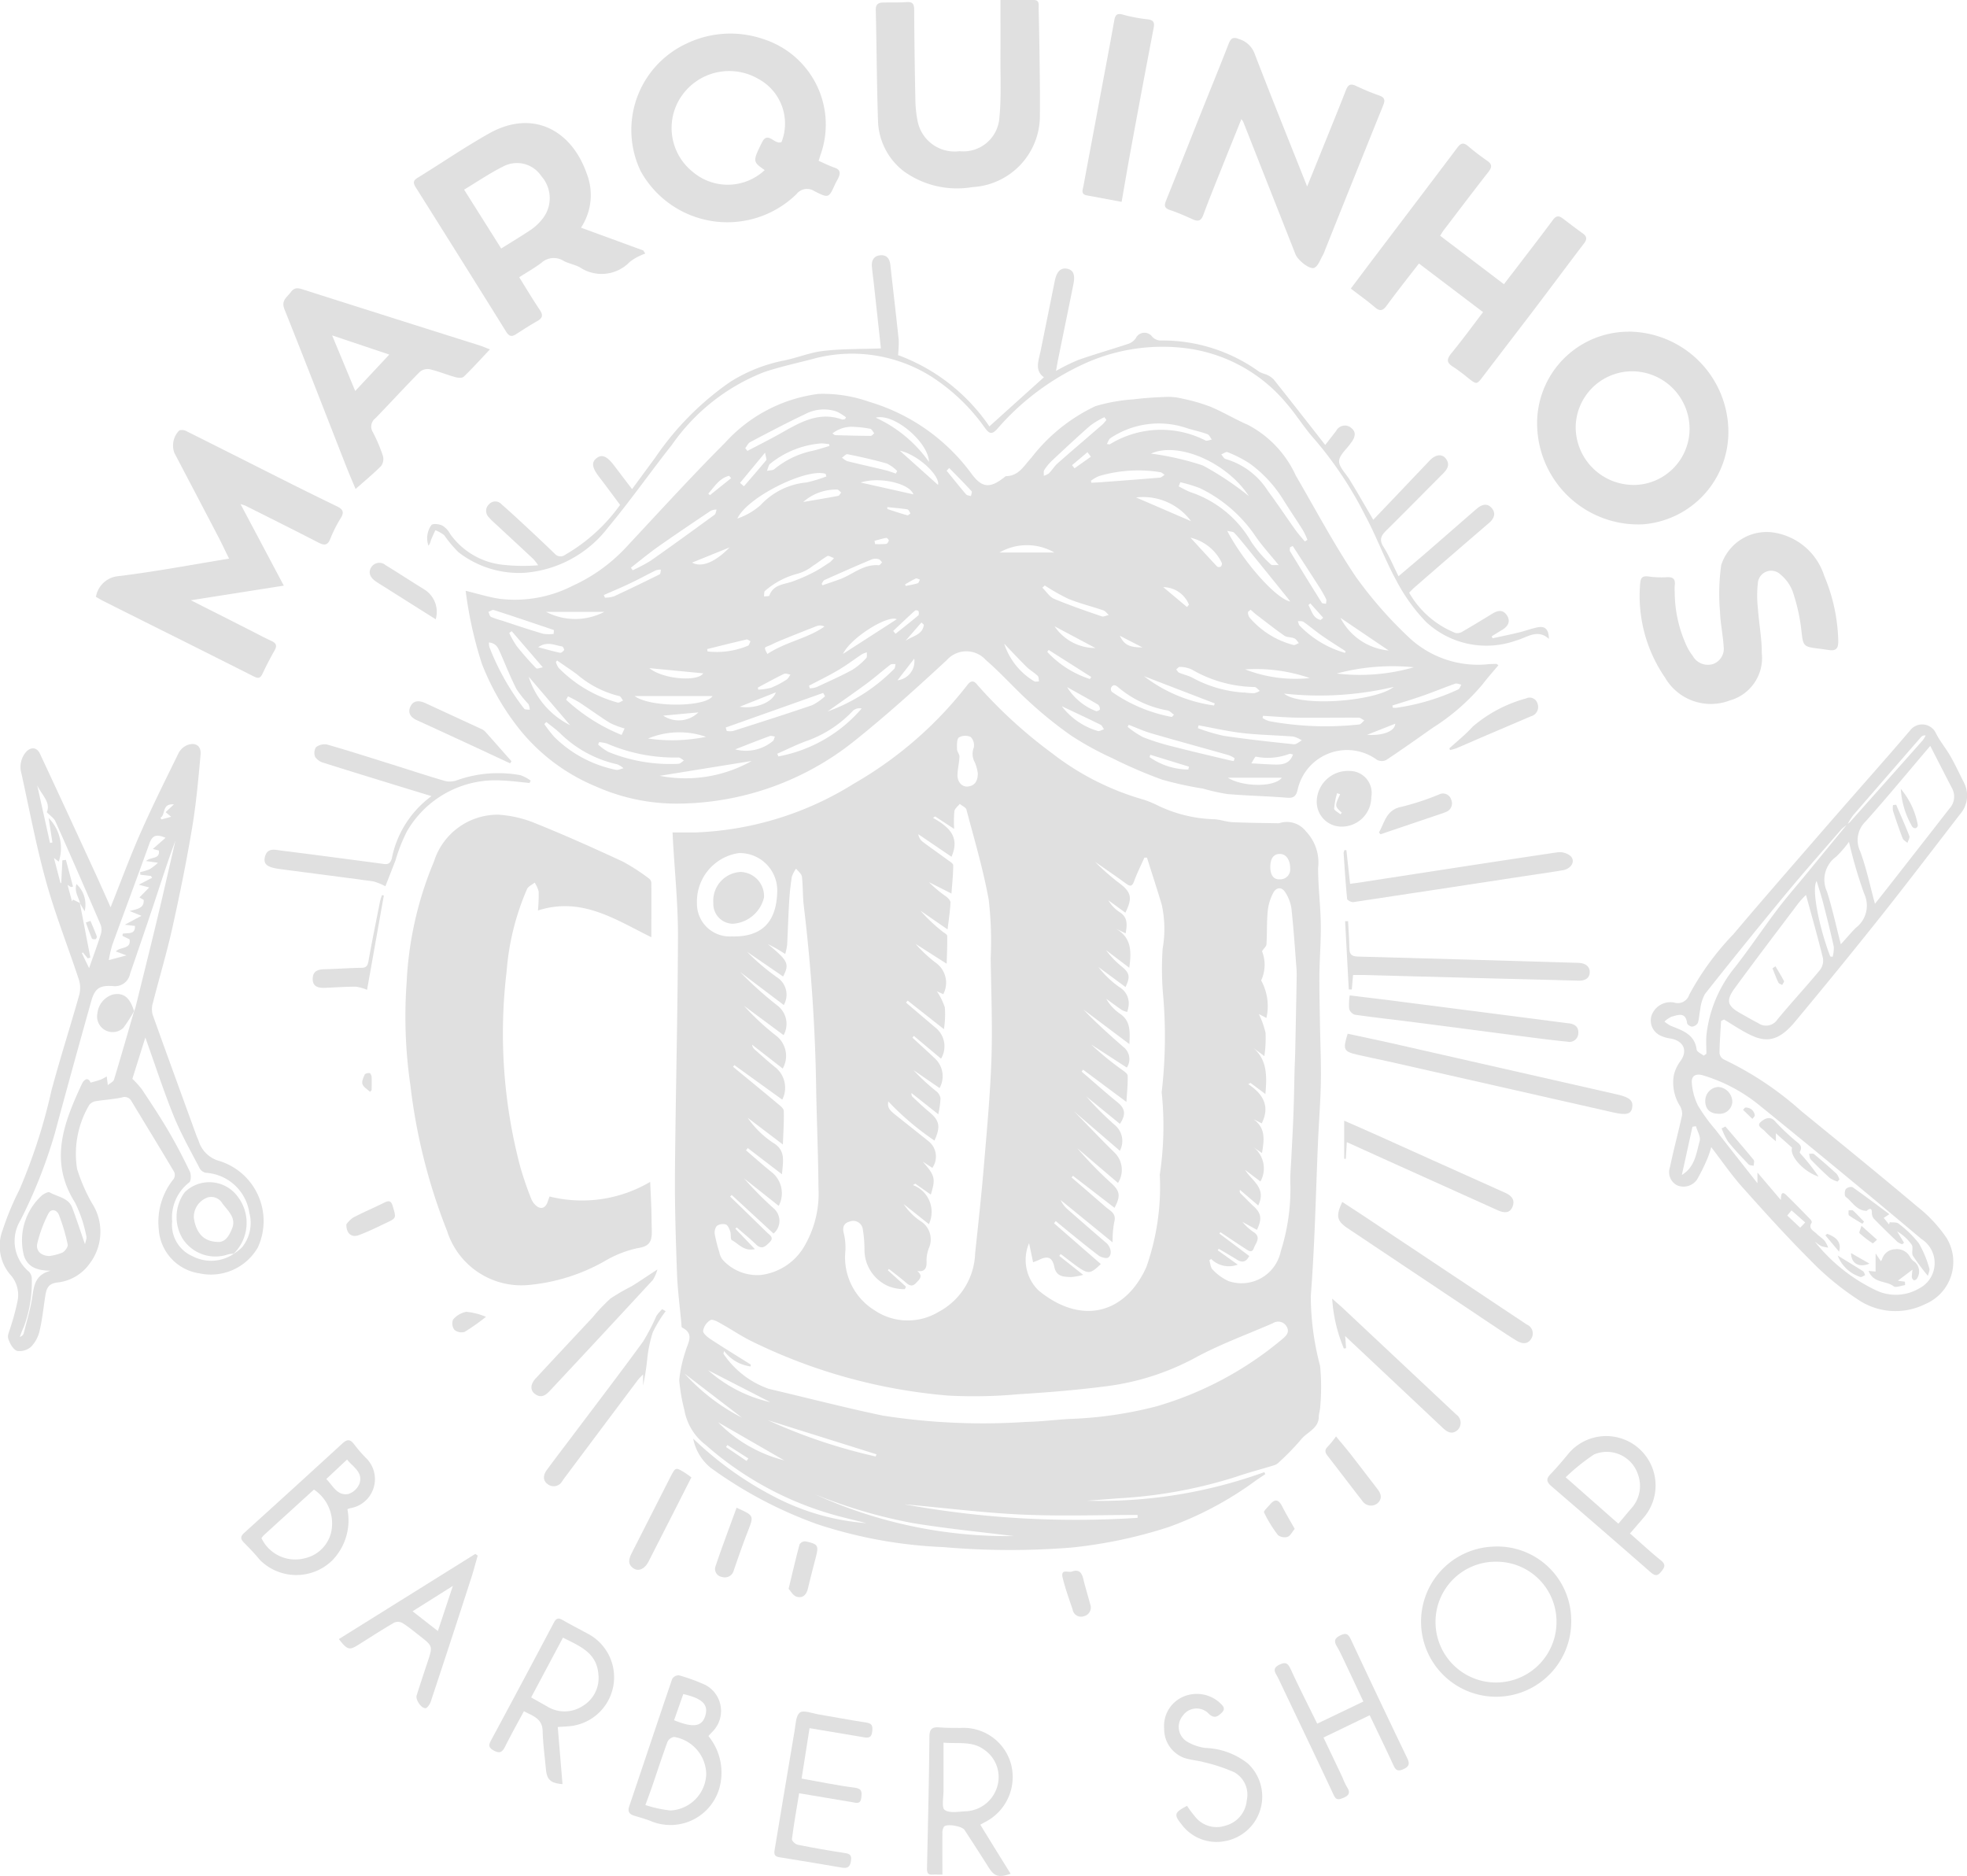 <svg xmlns="http://www.w3.org/2000/svg" xmlns:xlink="http://www.w3.org/1999/xlink" width="88.313" height="84.218" viewBox="0 0 88.313 84.218"><defs><clipPath id="a"><rect width="88.313" height="84.218" fill="none"></rect></clipPath></defs><g transform="translate(0)"><g transform="translate(0)" clip-path="url(#a)"><path d="M91.231,110.448a21.659,21.659,0,0,0,8.054-1.281l.041.091c-.136.092-.273.182-.408.275a15.409,15.409,0,0,1-3.931,2.1,20.961,20.961,0,0,1-4.366.921,34.573,34.573,0,0,1-5.746-.021A20.712,20.712,0,0,1,79.2,111.5a19.053,19.053,0,0,1-4.765-2.522,2.232,2.232,0,0,1-.794-1.316,15.515,15.515,0,0,0,3.588,2.581,10.655,10.655,0,0,0,4.191,1.215l-1.105-.276a14.751,14.751,0,0,1-6.119-3.242,2.5,2.5,0,0,1-.948-1.551,8.311,8.311,0,0,1-.234-1.35,5.847,5.847,0,0,1,.284-1.3c.1-.377.415-.777-.153-1.06-.032-.016-.028-.114-.034-.175-.071-.783-.176-1.565-.2-2.349-.054-1.488-.1-2.978-.088-4.467.03-3.547.125-7.094.135-10.641,0-1.413-.146-2.826-.225-4.239-.006-.109-.011-.218-.017-.357.368,0,.7,0,1.037,0a14.391,14.391,0,0,0,7.1-2.189,17.441,17.441,0,0,0,5.1-4.433c.154-.2.289-.21.443-.006a21.384,21.384,0,0,0,3.367,3.08,12.08,12.08,0,0,0,4.126,2.083,4.813,4.813,0,0,1,.623.261,6.231,6.231,0,0,0,2.533.612c.272.016.539.119.81.131.683.032,1.367.036,2.051.049a.516.516,0,0,0,.11-.022,1.084,1.084,0,0,1,1.135.384,2.02,2.02,0,0,1,.547,1.643c0,.837.108,1.674.121,2.511.012.763-.054,1.527-.062,2.291-.007.724.014,1.449.025,2.173.014.877.055,1.753.04,2.63s-.088,1.775-.127,2.663c-.1,2.316-.144,4.637-.325,6.946a12.323,12.323,0,0,0,.417,3.139,9.668,9.668,0,0,1,.009,1.8c0,.161-.062.321-.066.482-.01.541-.531.686-.8,1.026a11.174,11.174,0,0,1-.969,1,.569.569,0,0,1-.213.146c-.583.181-1.178.333-1.754.533a21.213,21.213,0,0,1-5.272.959c-.5.041-1,.077-1.5.115M83.549,89.581l-.064.083c.34.313.682.624,1.018.941a1.087,1.087,0,0,1,.2,1.32l-1.166-.8a9.217,9.217,0,0,0,1.016.943.518.518,0,0,1,.193.317,4.55,4.55,0,0,1-.1.718l-1.2-.951a.191.191,0,0,0,.057.181c.239.221.473.45.724.656.471.387.536.656.247,1.295A12.533,12.533,0,0,1,82.4,92.525c-.036.269.015.361.353.629q.721.572,1.44,1.147a.88.88,0,0,1,.185,1.208l-.43-.279c.551.623.584.761.362,1.479l-.7-.492-.1.065a1.286,1.286,0,0,1,.714,1.753l-1.132-.9a2.723,2.723,0,0,0,.739.752.965.965,0,0,1,.387,1.236,1.585,1.585,0,0,0-.1.558c.008.19.012.531-.416.456.281.237.1.372-.051.536s-.284.14-.443,0c-.251-.219-.519-.419-.779-.627l-.049.059.813.735-.048.115a2.045,2.045,0,0,1-.7-.119,1.784,1.784,0,0,1-1.114-1.662,5.311,5.311,0,0,0-.078-.928.432.432,0,0,0-.574-.332c-.262.072-.346.234-.281.514a2.674,2.674,0,0,1,.076.813,2.79,2.79,0,0,0,1.309,2.661,2.669,2.669,0,0,0,2.859.081A3.091,3.091,0,0,0,86.3,99.341c.14-1.308.283-2.617.393-3.927.135-1.6.285-3.2.339-4.8.05-1.5-.012-3.009-.034-4.514a16.24,16.24,0,0,0-.088-2.626c-.246-1.365-.646-2.7-1-4.047-.027-.1-.2-.172-.3-.257-.084.107-.22.205-.241.323a5.273,5.273,0,0,0-.011.8l-.851-.558-.1.06c.678.387,1.236.828.832,1.748l-1.491-1.013a.524.524,0,0,0,.192.336c.37.278.751.542,1.124.817.1.071.252.162.252.245,0,.4-.045.8-.079,1.266l-1.011-.512a5.518,5.518,0,0,0,.776.649c.087.067.2.184.192.274-.018.369-.076.736-.131,1.2l-1.217-.842a7.157,7.157,0,0,0,.988.936c.075.063.211.126.212.192.01.39-.011.781-.024,1.254l-1.4-.894a6.081,6.081,0,0,0,.956.884,1.1,1.1,0,0,1,.292,1.376l-.286-.127a2.907,2.907,0,0,1,.356.724,4.263,4.263,0,0,1-.041.975L83.271,88l-.074.09,1.384,1.177a1.075,1.075,0,0,1,.188,1.34l-1.221-1.022m5.175,9.3a1.914,1.914,0,0,0,.429,2.131c1.947,1.594,3.909,1.019,4.838-1.062a10.838,10.838,0,0,0,.6-4.136,14.657,14.657,0,0,0,.089-3.663.216.216,0,0,1,0-.075,21.541,21.541,0,0,0,.062-4.313,13.464,13.464,0,0,1-.023-2.094A5.125,5.125,0,0,0,94.68,83.7c-.211-.709-.443-1.413-.665-2.119l-.115,0c-.153.343-.323.68-.452,1.032-.081.222-.152.3-.367.138-.459-.335-.929-.654-1.395-.98a10.264,10.264,0,0,0,1.145,1c.483.382.533.639.214,1.282l-.764-.557a1.617,1.617,0,0,0,.5.529c.375.233.347.555.276.957l-.426-.205c.7.408.688,1.027.59,1.749l-1.042-.789a3.947,3.947,0,0,0,.728.754c.328.277.362.447.145.9l-1.219-.9a4.342,4.342,0,0,0,.938.9.847.847,0,0,1,.414.882,2.041,2.041,0,0,1-.056.235.89.89,0,0,1-.229-.078c-.242-.164-.477-.34-.715-.512a2.02,2.02,0,0,0,.593.653c.5.323.477.791.447,1.381L91.161,88.4c.569.6,1.184,1.147,1.8,1.686a.684.684,0,0,1,.149.921l-1.6-1.036a13.3,13.3,0,0,0,1.364,1.119c.106.08.271.183.274.28.013.364-.029.729-.056,1.178L91.145,91.1l-.065.087c.539.463,1.069.937,1.62,1.384.331.269.383.539.1.962l-1.511-1.232a14.138,14.138,0,0,0,1.3,1.3.928.928,0,0,1,.208,1.14l-2.056-1.769c.636.649,1.221,1.267,1.829,1.861a1.088,1.088,0,0,1,.144,1.352l-1.827-1.559a17.2,17.2,0,0,0,1.546,1.589c.365.337.408.559.125,1.087l-1.866-1.437-.06.075q.764.66,1.527,1.321c.207.18.5.291.385.684a4.676,4.676,0,0,0-.072.909l-2.331-1.9a1.2,1.2,0,0,0,.294.4q.871.768,1.754,1.524c.2.176.282.517.089.654-.086.061-.328-.008-.442-.094-.578-.44-1.136-.9-1.7-1.36-.073-.059-.145-.121-.217-.182l-.076.1,2.1,1.83c-.467.448-.56.46-1.045.12-.258-.181-.5-.379-.756-.569l-.065.082,1.074.852a2.8,2.8,0,0,1-.554.1c-.318-.016-.646-.007-.74-.451s-.289-.519-.705-.314c-.062.03-.128.051-.249.1l-.181-.856m-13.692,4.836c-.019.089-.037.122-.027.132a4.076,4.076,0,0,0,2.038,1.572c1.706.4,3.4.841,5.115,1.2a29.145,29.145,0,0,0,6.447.282c.663-.011,1.325-.1,1.988-.134a17.9,17.9,0,0,0,3.854-.565,15.5,15.5,0,0,0,5.654-3.025c.188-.154.336-.327.174-.576a.432.432,0,0,0-.6-.132c-1.17.512-2.383.947-3.5,1.557a11.423,11.423,0,0,1-4.092,1.288c-1.278.163-2.565.267-3.851.346a21.7,21.7,0,0,1-3.154.059,24.608,24.608,0,0,1-8.824-2.445c-.469-.23-.9-.53-1.362-.784-.149-.083-.375-.214-.473-.159a.7.7,0,0,0-.331.486c0,.128.219.294.372.395.582.382,1.177.744,1.766,1.115.009.006,0,.044-.007.085a1.774,1.774,0,0,1-1.187-.695M77.7,89.55l-1.774-1.315a11.184,11.184,0,0,0,1.459,1.356,1.145,1.145,0,0,1,.276,1.459l-1.373-1.069a.313.313,0,0,0,.1.2c.31.273.614.553.936.81a1.173,1.173,0,0,1,.316,1.455l-2.15-1.55-.059.075c.669.551,1.34,1.1,2.005,1.656.109.091.268.213.272.324.016.466-.019.934-.039,1.509l-1.581-1.2a4.234,4.234,0,0,0,1.12,1.109c.6.347.47.818.419,1.427L76.092,94.62l-.081.1c.392.333.773.679,1.177,1a1.208,1.208,0,0,1,.293,1.494l-1.557-1.234a15.673,15.673,0,0,0,1.325,1.341.742.742,0,0,1,0,1.136L75.37,96.725l-.07.073q.826.8,1.653,1.609c.131.127.337.23.116.446-.176.172-.338.345-.6.1-.278-.27-.581-.515-.873-.771l-.06.058.875.916c-.5.11-.729-.243-1.032-.4-.073-.038-.031-.267-.077-.4s-.111-.279-.2-.308a.482.482,0,0,0-.406.072.5.5,0,0,0-.081.392,6.238,6.238,0,0,0,.2.779.792.792,0,0,0,.145.338,2.1,2.1,0,0,0,1.707.689,2.626,2.626,0,0,0,2.025-1.4,4.648,4.648,0,0,0,.574-2.5c-.011-1.416-.069-2.832-.1-4.248a78.445,78.445,0,0,0-.555-8.392c-.057-.445-.035-.9-.089-1.345-.015-.127-.169-.238-.26-.357a1.324,1.324,0,0,0-.193.372c-.06.383-.1.771-.122,1.158-.038.634-.054,1.27-.088,1.9a2.8,2.8,0,0,1-.085.4c-.183-.111-.307-.191-.436-.264-.113-.064-.231-.121-.347-.181.911.755.983.886.687,1.457l-1.62-1.111A10.023,10.023,0,0,0,77.4,86.951a.927.927,0,0,1,.308,1.247L75.753,86.72a16.214,16.214,0,0,0,1.668,1.5A1.036,1.036,0,0,1,77.7,89.55M96.893,99.6l-.078.058c.047.142.052.327.148.417a2.293,2.293,0,0,0,.715.517,1.8,1.8,0,0,0,2.344-1.339,9.229,9.229,0,0,0,.429-3.112c-.007-.337.025-.674.042-1.011.034-.7.077-1.4.1-2.1.025-.649.033-1.3.05-1.949.007-.25.022-.5.027-.751q.034-1.612.064-3.223c0-.175.008-.351-.005-.526-.07-.911-.131-1.823-.23-2.731a1.789,1.789,0,0,0-.278-.714c-.162-.26-.408-.218-.536.025a2.249,2.249,0,0,0-.247.807c-.049.5-.027,1-.058,1.5-.006.1-.114.186-.2.313a1.661,1.661,0,0,1-.039,1.314,2.39,2.39,0,0,1,.237,1.684l-.339-.176a4.073,4.073,0,0,1,.3.844,5.439,5.439,0,0,1-.054,1.044l-.686-.505c.815.529.812,1.322.733,2.208l-.669-.5-.1.057c.667.444.989.99.605,1.76l-.374-.189c.561.4.485.927.384,1.522l-.5-.347a1.208,1.208,0,0,1,.431,1.623l-.686-.517c.292.486.975.8.587,1.594l-.819-.7a.148.148,0,0,0,.032.164c.2.194.387.393.589.58.335.31.377.559.139,1.05l-.65-.356a2.409,2.409,0,0,0,.535.479c.31.236.052.481-.024.7-.086.248-.263.1-.393.015-.372-.241-.74-.489-1.108-.734l-.046.062,1.342,1.008c-.148.284-.323.306-.546.167-.272-.169-.549-.328-.823-.491l-.048.067.9.644a1.125,1.125,0,0,1-1.2-.26m-21.5-14.472c1.368.027,2-.679,2.026-2.042a1.682,1.682,0,0,0-1.731-1.7,2.2,2.2,0,0,0-1.875,2.256,1.47,1.47,0,0,0,1.58,1.483m11.032-7.3a1.916,1.916,0,0,0-.131-.5.778.778,0,0,1-.053-.671.528.528,0,0,0-.135-.478.574.574,0,0,0-.534.021c-.1.086-.084.343-.081.524,0,.114.113.229.108.34-.01.266-.078.529-.089.794-.014.331.2.576.475.542.32-.041.432-.262.438-.57m7.174,33.4,0-.129c-1.731,0-3.464.061-5.191-.017s-3.464-.3-5.279-.461a42.833,42.833,0,0,0,10.465.607m-5.563.819c-1.5-.189-3.013-.334-4.506-.58a22.454,22.454,0,0,1-4.406-1.293,20.815,20.815,0,0,0,8.912,1.873M99.552,82c0,.37.154.58.444.556a.445.445,0,0,0,.448-.492c0-.386-.184-.65-.464-.648s-.425.2-.428.584M81.836,108.466l.033-.1-4.875-1.53a24.635,24.635,0,0,0,4.842,1.629m-7.081-1.54a6.337,6.337,0,0,0,2.973,1.714l-2.973-1.714m-.444-2.332a6.3,6.3,0,0,0,2.8,1.436l-2.8-1.436m-1.058.152a9.008,9.008,0,0,0,2.58,1.978l-2.58-1.978m1.925,3.206-.063.09.924.624.078-.113-.939-.6" transform="translate(-42.519 -43.082)" fill="#e0e0e0"></path><path d="M50.339,51.406c.534.129,1.023.284,1.523.36a5.69,5.69,0,0,0,3.281-.581,7.528,7.528,0,0,0,2.369-1.692C59,47.9,60.464,46.291,62,44.753a6.806,6.806,0,0,1,4.185-2.184,6.214,6.214,0,0,1,2.285.357,8.783,8.783,0,0,1,4.59,3.232c.469.632.823.659,1.459.162.029-.023.062-.058.093-.059.578-.011.812-.487,1.139-.836a7.874,7.874,0,0,1,2.87-2.307,7.809,7.809,0,0,1,1.71-.305c.5-.064,1-.092,1.5-.11a2.588,2.588,0,0,1,.688.077,8.24,8.24,0,0,1,1.258.361c.576.241,1.116.569,1.689.817a4.824,4.824,0,0,1,2.148,2.273c.889,1.525,1.718,3.092,2.7,4.552a18.534,18.534,0,0,0,2.342,2.68A4.521,4.521,0,0,0,96.286,54.7c.111-.007.223-.009.335-.011.01,0,.021.013.092.059-.243.292-.494.57-.72.868a9.59,9.59,0,0,1-2.226,1.939c-.694.489-1.386.981-2.094,1.449a.448.448,0,0,1-.417-.012A2.273,2.273,0,0,0,87.7,60.33c-.074.319-.194.391-.5.365-.885-.071-1.775-.088-2.66-.164a9.066,9.066,0,0,1-1.091-.244,15.811,15.811,0,0,1-1.827-.4,20.811,20.811,0,0,1-2.233-.96,13.89,13.89,0,0,1-1.84-1.007,18.065,18.065,0,0,1-1.867-1.5c-.679-.611-1.285-1.305-1.977-1.9a1.176,1.176,0,0,0-1.765.005c-1.35,1.249-2.718,2.486-4.154,3.633a12.8,12.8,0,0,1-7.708,2.8,8.934,8.934,0,0,1-3.908-.776,8.62,8.62,0,0,1-3.595-2.8,11.207,11.207,0,0,1-1.505-2.708,17.891,17.891,0,0,1-.725-3.27M88.028,49.19l.111-.071a3.469,3.469,0,0,0-.2-.425c-.286-.456-.589-.9-.875-1.358a5.726,5.726,0,0,0-1.518-1.643,5.426,5.426,0,0,0-.995-.509c-.067-.029-.188.066-.284.1.066.072.122.19.2.208a3.355,3.355,0,0,1,1.9,1.438c.427.571.819,1.168,1.234,1.748.127.178.277.34.416.509m-5.584-2.656-.074.19c.176.087.347.19.531.259a4.962,4.962,0,0,1,2.723,2.224,5.48,5.48,0,0,0,.88,1.017c.052.055.2.022.355.033-.383-.47-.72-.839-1.006-1.244A6.345,6.345,0,0,0,83.311,46.8a6.575,6.575,0,0,0-.867-.263M62.02,57.545l.048.157a.956.956,0,0,0,.28,0c1.189-.38,2.378-.757,3.559-1.161a2.508,2.508,0,0,0,.573-.4l-.084-.149L62.02,57.545M67.379,43.7l.042-.081a2.427,2.427,0,0,0-.41-.254,1.788,1.788,0,0,0-1.423.111c-.833.394-1.648.825-2.464,1.254-.1.051-.152.182-.227.276l.1.121c.436-.229.877-.451,1.308-.688.916-.5,1.8-1.123,2.938-.723.039.014.091-.01.137-.016M86.142,57.021l-.018.1c.053.029.1.062.16.086a.8.8,0,0,0,.177.059,13.924,13.924,0,0,0,4,.142c.083-.009.154-.118.231-.181-.086-.043-.171-.123-.257-.124-.911-.006-1.822.01-2.732,0-.521-.007-1.042-.054-1.563-.084m-.633-9.864c-.983-1.508-3.168-2.461-4.394-1.906a12.6,12.6,0,0,1,2.33.532,13.71,13.71,0,0,1,2.064,1.374M80.115,57.423l-.05.091a4.059,4.059,0,0,0,.7.468,10.45,10.45,0,0,0,1.322.414c.81.209,1.625.4,2.439.592a2.9,2.9,0,0,0,.3.061.3.3,0,0,0,.038-.128,1.129,1.129,0,0,0-.284-.142c-1.143-.324-2.29-.635-3.43-.967-.354-.1-.693-.258-1.039-.389m3.139.024c-.01.042-.02.084-.03.127a8.216,8.216,0,0,0,1.163.345c1.045.155,2.1.269,3.147.378.111.012.237-.113.356-.174a1.252,1.252,0,0,0-.381-.172c-.757-.061-1.518-.07-2.271-.156-.666-.076-1.323-.229-1.984-.348M66.543,46.277l-.038-.12c-.847-.274-3.518,1.042-3.962,2.008a3.09,3.09,0,0,0,1.038-.6,3.217,3.217,0,0,1,2.064-1.021,6.036,6.036,0,0,0,.9-.272m25.467,9.45a14.5,14.5,0,0,1-4.922.3c.71.61,4.1.357,4.922-.3M79.136,44.817c.1.015.117.022.125.017a4.39,4.39,0,0,1,4.3-.174c.072.034.188-.026.284-.042-.065-.084-.113-.213-.2-.243-.293-.106-.6-.171-.9-.263a3.908,3.908,0,0,0-3.451.443c-.069.045-.1.154-.16.262M57.766,50.372l.077.113a7.2,7.2,0,0,0,.813-.432c.962-.674,1.913-1.366,2.863-2.059.058-.042.064-.155.093-.235a.755.755,0,0,0-.263.056c-.8.538-1.6,1.075-2.388,1.63-.411.291-.8.617-1.2.927M56.339,58.2l-.049.107a2.535,2.535,0,0,0,.455.33,7.336,7.336,0,0,0,3.148.537c.086,0,.17-.1.255-.149-.086-.047-.175-.139-.258-.134a7.656,7.656,0,0,1-3.21-.63,1.866,1.866,0,0,0-.34-.061m28.952-2.229a3.183,3.183,0,0,0,.46.033A.829.829,0,0,0,86,55.9c-.078-.06-.152-.167-.234-.173a5.794,5.794,0,0,1-2.821-.786,1.3,1.3,0,0,0-.54-.117c-.048-.006-.105.074-.159.115.044.05.078.123.134.147.2.083.409.127.595.224a5.486,5.486,0,0,0,2.316.666M64.334,58.72l.051.122a6.485,6.485,0,0,0,3.739-2.15.44.44,0,0,0-.382.091A5.249,5.249,0,0,1,65.7,58.132c-.466.163-.91.39-1.363.588m-1.149.326-4.131.667a6.061,6.061,0,0,0,4.131-.667M53.965,57.3l-.089.091a6.146,6.146,0,0,0,.44.568,5.47,5.47,0,0,0,2.77,1.484c.1.025.231-.044.347-.07a.993.993,0,0,0-.285-.177,5.272,5.272,0,0,1-2.569-1.4c-.192-.18-.409-.335-.614-.5m33.4-5.409c-.085-.11-.118-.157-.154-.2q-.914-1.132-1.83-2.262c-.173-.213-.344-.427-.534-.624-.052-.054-.167-.049-.311-.086.717,1.376,2.179,3.041,2.829,3.173m-8.253-8.149-.088-.126a3.8,3.8,0,0,0-.623.368c-.584.509-1.15,1.04-1.716,1.569a2.366,2.366,0,0,0-.359.431c-.043.065-.019.174-.026.263a.755.755,0,0,0,.233-.11c.14-.141.243-.32.391-.45.666-.587,1.342-1.161,2.013-1.743a1.824,1.824,0,0,0,.174-.2M57.928,56.132c.74.537,3.219.489,3.5,0Zm-3.481-1.595-.05.064a.824.824,0,0,0,.124.268,5.892,5.892,0,0,0,2.65,1.556c.069.017.16-.058.241-.091-.056-.068-.1-.186-.17-.2a4.553,4.553,0,0,1-1.911-.987c-.291-.209-.589-.409-.884-.613m-3.055-.808a.719.719,0,0,0,.016.2A10.956,10.956,0,0,0,52.972,56.7c.045.051.166.033.251.047a.674.674,0,0,0-.059-.253,5.219,5.219,0,0,1-.534-.668c-.267-.519-.481-1.065-.716-1.6-.1-.221-.174-.463-.522-.5m15.2,3.1a8.006,8.006,0,0,0,2.991-1.912c.048-.04.042-.144.062-.218-.078.007-.177-.013-.23.027-.357.274-.694.574-1.055.841-.582.43-1.178.842-1.768,1.261M78.416,46.469l.024.088c.141-.008.282-.013.423-.024.882-.066,1.764-.13,2.645-.205.076-.006.145-.081.218-.124-.064-.042-.123-.11-.192-.121a6.242,6.242,0,0,0-2.749.173,1.659,1.659,0,0,0-.368.213m14.5,8.371a9.727,9.727,0,0,0-3.464.281,8.754,8.754,0,0,0,3.464-.281m-38.621-1.5.011-.17c-.2-.068-.393-.137-.59-.2-.7-.236-1.405-.475-2.112-.7-.064-.02-.159.055-.24.086.039.077.059.194.12.224a4.257,4.257,0,0,0,.524.176c.6.2,1.2.4,1.813.58a1.731,1.731,0,0,0,.473.006m22.052-2.174-.109.1c.174.17.318.41.527.5.7.294,1.418.539,2.135.786.089.031.212-.038.32-.061-.083-.072-.155-.177-.251-.21-.518-.177-1.055-.306-1.561-.513a8.934,8.934,0,0,1-1.06-.6m-9.466-1.233c-.135-.045-.245-.12-.294-.091-.225.131-.427.3-.649.438a1.977,1.977,0,0,1-.676.352,3.593,3.593,0,0,0-1.476.774c-.05.033-.034.165-.049.25.084-.012.23,0,.243-.039.175-.494.635-.492,1.025-.627a7.438,7.438,0,0,0,.947-.411c.262-.134.505-.3.754-.463a1.382,1.382,0,0,0,.174-.184m-.553,1.156.037.068c.254-.088.508-.173.761-.263.589-.212,1.078-.7,1.77-.636.044,0,.1-.085.147-.131-.049-.048-.09-.122-.147-.137a.5.5,0,0,0-.294-.005c-.72.3-1.435.617-2.148.936-.056.025-.085.111-.126.169m21.155-1.7-.128.061c0,.059-.023.132,0,.174q.706,1.163,1.428,2.317c.025.039.126.031.191.045,0-.073.031-.16,0-.218a5.5,5.5,0,0,0-.311-.544c-.393-.614-.791-1.224-1.187-1.836m-20.8-4.483c0-.028-.007-.056-.01-.085-.117-.012-.233-.032-.35-.034a4.154,4.154,0,0,0-2.292.909c-.085.054-.1.213-.153.323.113-.024.254-.013.335-.077a3.963,3.963,0,0,1,1.668-.813c.271-.057.535-.148.8-.223M56.571,52.353H53.955a2.834,2.834,0,0,0,2.616,0m35.381,4.2c.006.032.012.065.017.1a1.334,1.334,0,0,0,.14.009,9.82,9.82,0,0,0,2.795-.825c.065-.022.1-.142.144-.217-.093-.017-.2-.07-.277-.043-.481.169-.953.366-1.435.535-.457.16-.923.3-1.385.445m-6.609-1.622a6.186,6.186,0,0,0,2.9.389,7.441,7.441,0,0,0-2.9-.389m-30.4,1.211-.086.152a8.137,8.137,0,0,0,2.491,1.58l.133-.29a3.705,3.705,0,0,1-.659-.25c-.454-.282-.884-.6-1.331-.894-.173-.114-.365-.2-.548-.3m8.948-1.9c.843-.553,1.8-.693,2.563-1.231a.423.423,0,0,0-.328-.029c-.547.211-1.09.43-1.633.65-.161.065-.317.142-.474.215-.083.039-.23.078-.233.124-.006.091.069.186.106.27m1.867,1.426.041.118a1.135,1.135,0,0,0,.288-.051c.543-.252,1.092-.495,1.618-.78a2.975,2.975,0,0,0,.624-.529c.048-.047.021-.17.029-.257a1.033,1.033,0,0,0-.214.082c-.36.237-.7.5-1.074.717-.426.252-.873.468-1.311.7m16.295,1.4.093-.1c-.1-.065-.184-.17-.289-.19a4.689,4.689,0,0,1-2.238-1.059c-.048-.042-.135-.087-.181-.069a.178.178,0,0,0-.023.332,6.886,6.886,0,0,0,2.638,1.089m3.534-4.816c-.056.052-.122.087-.119.116a.4.4,0,0,0,.07.234,3.868,3.868,0,0,0,1.972,1.234c.072.015.161-.055.242-.085-.066-.073-.118-.176-.2-.211-.143-.061-.332-.04-.453-.123-.43-.3-.839-.624-1.254-.941-.086-.066-.165-.142-.258-.223M71.146,45.62c-.016-.864-1.555-2.2-2.389-1.984a5.971,5.971,0,0,1,2.389,1.984m-1.489.524.062-.114a1.675,1.675,0,0,0-.46-.335c-.583-.166-1.176-.3-1.77-.418-.069-.015-.165.1-.249.15a.837.837,0,0,0,.239.162c.563.14,1.129.262,1.693.4.165.04.324.1.486.157M61.134,57.963a3.648,3.648,0,0,0-2.6.077,7.581,7.581,0,0,0,2.6-.077m22.809-1.408.035-.092L80.8,55.24a6.641,6.641,0,0,0,3.139,1.315M69.7,52.685c-.388-.207-2.053.807-2.415,1.556L69.7,52.685m10.744-5.468,2.469,1.065a2.678,2.678,0,0,0-2.469-1.065m11.343,6.871L89.62,52.621a2.715,2.715,0,0,0,2.169,1.467m-15.014-4.4a2.468,2.468,0,0,0-2.461,0ZM56.548,51.6l.051.117a1.431,1.431,0,0,0,.4-.059c.69-.319,1.375-.651,2.055-.99.044-.022.041-.139.059-.212a.738.738,0,0,0-.226.032c-.367.179-.725.377-1.094.553-.411.2-.83.373-1.246.558m-3.373,3.663a3.645,3.645,0,0,0,1.861,2.178l-1.861-2.178m36.654-1.069.024-.074c-.343-.223-.69-.438-1.025-.671-.3-.206-.572-.44-.867-.647-.061-.043-.167-.024-.252-.034.029.072.037.168.089.212a4.557,4.557,0,0,0,2.032,1.215m-31.236.686c.61.5,2.176.622,2.417.232l-2.417-.232M86.987,59.8H84.564c.71.43,2.112.421,2.423,0M69.837,45.118l1.716,1.537c.1-.418-.906-1.364-1.716-1.537m-1.76,1.429,2.37.531c-.176-.492-1.509-.806-2.37-.531M77.118,56.6A3.152,3.152,0,0,0,78.723,57.7c.078.025.187-.047.282-.075-.052-.071-.088-.173-.158-.207-.544-.268-1.093-.524-1.729-.825m-2.593-2.809a3.069,3.069,0,0,0,1.339,1.68c.049.038.148.01.224.013-.019-.086-.009-.2-.061-.252-.152-.146-.344-.252-.495-.4-.344-.339-.672-.693-1.007-1.041M87.49,58.755c-.072-.013-.126-.042-.162-.027a2.728,2.728,0,0,1-1.5.126c-.049-.008-.131.184-.208.3.419.022.736.046,1.053.053.344.008.67-.031.817-.451M66.814,44.346c.081.051.1.075.122.075.531.014,1.063.029,1.594.032.053,0,.106-.076.159-.117-.058-.068-.106-.181-.175-.2a4.626,4.626,0,0,0-.7-.085,1.412,1.412,0,0,0-1,.29M52.421,53.215,52.3,53.3a4.318,4.318,0,0,0,.337.59c.273.346.568.675.872.993.04.042.191-.023.3-.04l-1.4-1.627m8.779.814c.005.034.011.068.017.1a3.636,3.636,0,0,0,1.814-.257c.051-.013.076-.129.114-.2-.059-.029-.127-.091-.177-.08-.591.137-1.179.285-1.768.431m15.6-1.02a2.2,2.2,0,0,0,1.831.972L76.8,53.009M62.44,58.524a1.894,1.894,0,0,0,1.689-.364c.055-.032.067-.138.1-.21-.078-.008-.166-.045-.232-.021-.512.188-1.019.388-1.557.6m20.454-9.5c.412.449.8.874,1.191,1.291a.168.168,0,0,0,.164,0,.188.188,0,0,0,.048-.158,2.091,2.091,0,0,0-1.4-1.137m-6.376,5.037-.065.086a4.482,4.482,0,0,0,1.917,1.22l.059-.092-1.911-1.213M65.5,47.421c.524-.09,1.049-.176,1.571-.275.052-.01.089-.1.133-.149-.059-.047-.124-.14-.177-.133a2.216,2.216,0,0,0-1.527.557m-2.838-.859.176.154c.334-.388.672-.774,1-1.17.031-.038-.018-.142-.05-.341l-1.123,1.356m.8,9.189.015.094a2.729,2.729,0,0,0,.585-.087,4.045,4.045,0,0,0,.69-.364c.076-.047.117-.148.174-.224-.1-.014-.214-.069-.287-.034-.4.192-.786.407-1.177.615M62.193,49.46l-1.682.681c.423.238,1.049-.024,1.682-.681m.455,7.152c.686.113,1.476-.187,1.62-.645l-1.62.645m14.7-.88a2.649,2.649,0,0,0,1.3,1.077c.039.019.173-.049.173-.079a.273.273,0,0,0-.083-.212c-.433-.256-.874-.5-1.391-.787m5.443,3.7.03-.129-1.737-.534-.032.106a3.071,3.071,0,0,0,1.739.557M72.053,45.895l-.114.122c.289.354.574.712.871,1.059.044.052.146.055.221.081.012-.076.061-.186.029-.221-.328-.354-.669-.7-1.006-1.041M59.213,57.012a1.263,1.263,0,0,0,1.583-.147l-1.583.147m10.327-3.8.106.124c.341-.272.685-.54,1.019-.82.037-.031.03-.135.012-.2a.173.173,0,0,0-.153-.024c-.333.3-.658.61-.984.917m13.191-1.073.088-.105a1.253,1.253,0,0,0-1.154-.787l1.066.892M53.6,53.939c.374.1.674.186.98.25.054.011.148-.063.184-.122.017-.028-.053-.159-.093-.164-.326-.042-.656-.25-1.07.037m16.884.514-.752.97a.856.856,0,0,0,.752-.97m-9.247-7.413.072.074.953-.763-.088-.108c-.441.109-.658.49-.936.8M90.816,57.873c.712.046,1.247-.159,1.265-.5l-1.265.5m-12.4-12.487-.154-.2-.691.581.109.142.736-.521m-7.5,7.542-.108-.1-.719.828c.3-.222.774-.263.828-.728m-1.64-5.275c0,.027,0,.054,0,.081.3.1.6.2.9.282.036.01.093-.056.14-.086-.046-.063-.084-.173-.138-.181-.3-.046-.6-.066-.9-.1m19.453,5.066.113-.1-.575-.643-.088.073c.149.25.191.584.55.67m-8,1.232-1.016-.522c.2.412.431.521,1.016.522M68.7,49.163l.029.147a4.243,4.243,0,0,0,.493-.007c.048-.005.107-.093.12-.153.007-.032-.081-.123-.113-.118-.179.032-.354.086-.53.132m1.376,1.953.03.073c.179-.038.362-.067.536-.121.045-.014.066-.106.1-.162-.063-.019-.14-.071-.186-.051-.166.074-.321.172-.48.261" transform="translate(-29.438 -24.886)" fill="#e0e0e0"></path><path d="M50.3,105.216a6.012,6.012,0,0,0,4.52-.656c.02.443.04.825.053,1.207.01.313.009.627.019.941.017.549-.1.748-.656.831a4.961,4.961,0,0,0-1.481.592,8.472,8.472,0,0,1-3.347,1.054A3.5,3.5,0,0,1,45.7,106.76a25.833,25.833,0,0,1-1.646-6.544,21.254,21.254,0,0,1-.168-4.611,15.963,15.963,0,0,1,1.231-5.436A3,3,0,0,1,48,88.077a5.214,5.214,0,0,1,1.7.4c1.31.527,2.6,1.107,3.881,1.7a8.9,8.9,0,0,1,1.192.771.269.269,0,0,1,.1.192c.007.8,0,1.6,0,2.438-1.589-.777-3.117-1.836-5.092-1.2a7.476,7.476,0,0,0,.033-.85,1.278,1.278,0,0,0-.18-.4c-.116.093-.28.162-.34.283a11.438,11.438,0,0,0-.919,3.7,23.384,23.384,0,0,0,.6,8.728,14.578,14.578,0,0,0,.494,1.454.82.82,0,0,0,.176.284c.24.249.475.188.58-.141.022-.068.048-.135.078-.219" transform="translate(-25.629 -51.505)" fill="#e0e0e0"></path><path d="M4.966,87.768c.464-1.161.87-2.266,1.345-3.341.536-1.213,1.128-2.4,1.714-3.593a.778.778,0,0,1,.4-.352c.367-.127.617.05.58.438-.1,1.108-.2,2.221-.385,3.317-.251,1.494-.553,2.982-.883,4.461-.25,1.122-.583,2.227-.867,3.342a.994.994,0,0,0-.021.538C7.5,94.4,8.161,96.206,8.819,98.017c.03.083.071.161.1.243a1.339,1.339,0,0,0,.936.9,2.826,2.826,0,0,1,1.72,3.882A2.436,2.436,0,0,1,8.938,104.2a2.135,2.135,0,0,1-1.81-1.98,3.06,3.06,0,0,1,.664-2.248.344.344,0,0,0,.032-.315c-.632-1.065-1.279-2.121-1.92-3.181a.35.35,0,0,0-.438-.167c-.378.08-.769.1-1.15.163A.462.462,0,0,0,4,96.655a4.307,4.307,0,0,0-.539,2.86,7.781,7.781,0,0,0,.67,1.541,2.36,2.36,0,0,1-.111,2.715,2.042,2.042,0,0,1-1.421.84c-.453.042-.519.3-.57.631-.078.507-.13,1.019-.246,1.517a1.53,1.53,0,0,1-.369.721.778.778,0,0,1-.645.205c-.18-.061-.333-.342-.4-.556-.047-.153.065-.357.113-.536a11.038,11.038,0,0,0,.3-1.119,1.355,1.355,0,0,0-.337-1.232,1.986,1.986,0,0,1-.322-1.993,12.484,12.484,0,0,1,.747-1.795,25.175,25.175,0,0,0,1.441-4.461c.386-1.44.844-2.86,1.248-4.295a1.237,1.237,0,0,0-.018-.681c-.481-1.463-1.054-2.9-1.466-4.382-.446-1.6-.754-3.244-1.112-4.872a1.031,1.031,0,0,1,.2-.958c.217-.245.492-.227.63.069Q3.081,83.631,4.352,86.4c.2.441.4.887.614,1.372m-1.38-.186.471,2.443-.118.032-.22-.267-.042.037L4,90.5c.193-.551.372-1.031.526-1.519a.661.661,0,0,0-.006-.424q-1-2.33-2.033-4.647c-.064-.143-.224-.242-.385-.409.192-.449-.248-.792-.433-1.215l.576,2.594.108-.019c-.053-.347-.106-.694-.169-1.1a1.929,1.929,0,0,1,.455,1.959l-.217-.164.294,1.128.034-.008.05-1.014.159-.021.319,1.2-.093.022-.152-.1.2.741.047-.081.317.158Zm6.894,15.751a2.687,2.687,0,0,0,.378-.293,1.734,1.734,0,0,0,.337-1.555,2.109,2.109,0,0,0-1.95-1.8.419.419,0,0,1-.28-.2c-.4-.774-.836-1.536-1.163-2.342-.46-1.131-.835-2.3-1.277-3.531l-.582,1.854a4.132,4.132,0,0,1,.426.471c.408.615.817,1.23,1.19,1.866.348.593.666,1.206.965,1.827.065.134.055.43-.031.489a1.99,1.99,0,0,0-.764,1.749,1.53,1.53,0,0,0,.907,1.557,1.806,1.806,0,0,0,1.855-.1ZM6.019,92.43a1.014,1.014,0,0,0,.056-.136c.327-1.325.66-2.649.978-3.976.283-1.178.549-2.36.823-3.54-.354.942-.654,1.9-.97,2.847-.348,1.046-.708,2.088-1.067,3.131a.688.688,0,0,1-.746.553c-.6-.048-.83.085-.993.663q-.835,2.964-1.636,5.937a22.223,22.223,0,0,1-1.543,3.907,1.791,1.791,0,0,0,.372,2.307.447.447,0,0,1,.133.292,5.712,5.712,0,0,1-.363,2.206c-.069.139-.117.289-.174.433a.249.249,0,0,0,.178-.166c.138-.557.309-1.109.39-1.675.073-.5.148-.955.819-1.129-.69-.007-1.016-.2-1.19-.636a2.725,2.725,0,0,1,.81-2.757c.1-.068.267-.163.333-.124.355.207.846.236,1.017.695.2.536.378,1.082.571,1.638.021-.122.089-.263.057-.375a5.909,5.909,0,0,0-.51-1.508c-1.177-1.864-.492-3.589.312-5.315.09-.193.272-.336.392-.06.162-.048.316-.085.463-.139a1.949,1.949,0,0,0,.26-.142c.014.11.029.221.05.392.112-.095.249-.153.277-.244.312-1.027.607-2.059.906-3.09ZM5.5,89.055c0-.033.008-.065.012-.1.236-.044.573.048.545-.348L5.6,88.553l.75-.4-.53-.216c.353-.092.656-.122.632-.5l-.193-.109L6.7,86.88l-.469-.124.6-.312-.056-.08L6.3,86.308c0-.038-.006-.077-.01-.115a2.6,2.6,0,0,0,.428-.13,2.512,2.512,0,0,0,.374-.292l-.537-.077c.223-.2.641-.071.575-.473l-.267-.07.569-.5c-.432-.192-.6-.084-.721.248-.548,1.527-1.119,3.045-1.673,4.569a5.876,5.876,0,0,0-.153.673l.793-.211L5.2,89.751c.214-.225.693-.084.616-.544L5.5,89.055m-3.279,14.37a2.465,2.465,0,0,0,.58-.153c.117-.059.261-.259.239-.362a8.481,8.481,0,0,0-.392-1.325c-.093-.235-.351-.318-.484-.048a5.855,5.855,0,0,0-.494,1.344c-.056.266.124.534.551.544m4.98-19.676.052.076.433-.118L7.436,83.5l.371-.349c-.551-.048-.362.458-.6.6" transform="translate(0 -47.041)" fill="#e0e0e0"></path><path d="M181.639,91.645c-.026.479-.063.957-.069,1.437a.373.373,0,0,0,.184.283,14.614,14.614,0,0,1,3.491,2.325c1.738,1.418,3.479,2.831,5.194,4.277a6.282,6.282,0,0,1,1.324,1.413,2.057,2.057,0,0,1-.957,2.972,3,3,0,0,1-3.048-.223,12.334,12.334,0,0,1-2.1-1.737c-1.062-1.061-2.071-2.177-3.072-3.3-.482-.54-.893-1.143-1.389-1.787a3.973,3.973,0,0,1-.131.415,8.4,8.4,0,0,1-.5,1.034.736.736,0,0,1-.9.265.661.661,0,0,1-.321-.808c.162-.783.373-1.555.544-2.336a.683.683,0,0,0-.091-.412,1.968,1.968,0,0,1-.275-1.405,1.717,1.717,0,0,1,.282-.6c.349-.466.172-.914-.424-1.027a1.441,1.441,0,0,1-.429-.118.746.746,0,0,1-.438-.9.9.9,0,0,1,1.012-.6.539.539,0,0,0,.683-.346,12.286,12.286,0,0,1,1.984-2.718c1.3-1.539,2.628-3.058,3.95-4.581,1.009-1.163,2.028-2.316,3.041-3.475.321-.367.639-.738.956-1.109a.681.681,0,0,1,1.157.162c.181.354.444.665.641,1.011.217.38.4.778.6,1.169a1.274,1.274,0,0,1-.174,1.443c-1.185,1.535-2.36,3.079-3.568,4.6q-1.894,2.38-3.844,4.717c-.909,1.093-1.542.866-2.422.354-.255-.148-.5-.309-.756-.463l-.13.065m5.68-8.826a1.879,1.879,0,0,0-.279.22c-.861.993-1.732,1.978-2.569,2.991q-1.8,2.18-3.557,4.4a1.873,1.873,0,0,0-.216.718c-.045.193-.043.4-.106.585a.341.341,0,0,1-.256.165c-.074.006-.218-.089-.226-.152-.064-.517-.4-.375-.7-.291a1.227,1.227,0,0,0-.318.216,1.584,1.584,0,0,0,.281.19c.523.212,1.077.374,1.167,1.074.013.1.206.179.316.267l.121-.084c0-.274-.022-.55,0-.821a5.8,5.8,0,0,1,1.281-3.062c.663-.846,1.259-1.744,1.907-2.6.422-.558.886-1.084,1.33-1.625q.9-1.1,1.808-2.2a.8.8,0,0,0,.118-.091q1.634-1.833,3.265-3.669a1.452,1.452,0,0,0,.135-.22.223.223,0,0,0-.212.075q-1.528,1.755-3.05,3.514a2.947,2.947,0,0,0-.247.4m-1.484,18.709a7.759,7.759,0,0,0,2.735,2.194,2.064,2.064,0,0,0,1.955-.065,1.279,1.279,0,0,0,.114-2.223q-3.622-3.047-7.3-6.024a7.363,7.363,0,0,0-2.51-1.324c-.343-.1-.522.037-.5.335a2.742,2.742,0,0,0,.277,1.023,7.681,7.681,0,0,0,.77,1.063c.612.788,1.231,1.572,1.9,2.423v-.482l1.05,1.234c.007-.252.035-.426.252-.215.369.356.725.726,1.082,1.094.031.032.067.105.053.129-.175.279.083.369.218.505.114.115.257.2.365.323a1.312,1.312,0,0,1,.155.3,1.363,1.363,0,0,1-.318-.07,1.887,1.887,0,0,1-.3-.216m5.2-22.234c-1.009,1.186-1.938,2.313-2.909,3.4a1.155,1.155,0,0,0-.234,1.335c.277.75.44,1.542.662,2.353.315-.4.6-.76.883-1.122q1.234-1.578,2.466-3.159a.79.79,0,0,0,.109-.911c-.317-.608-.628-1.219-.977-1.9m-5.578,6.692a4.572,4.572,0,0,0-.325.353c-.962,1.275-1.93,2.544-2.873,3.833-.411.563-.335.8.264,1.134.262.147.523.3.789.436a.606.606,0,0,0,.857-.158c.622-.752,1.286-1.469,1.91-2.22a.7.7,0,0,0,.14-.535c-.231-.946-.5-1.883-.762-2.842m1.931-2.385a4.9,4.9,0,0,1-.575.667,1.276,1.276,0,0,0-.415,1.566c.244.763.412,1.551.623,2.369.253-.279.452-.517.67-.737a1.254,1.254,0,0,0,.378-1.537,20.2,20.2,0,0,1-.682-2.329m-.841,5.148.107.015a1.457,1.457,0,0,0,.051-.459c-.144-.658-.31-1.312-.478-1.965-.083-.322-.189-.638-.291-.976-.23.326.087,2.009.611,3.385m-6.033,7.62-.154.025-.475,2.163c.591-.353.645-.972.8-1.523.054-.191-.107-.442-.169-.665m4.907,4.322-.614-.543-.192.231.581.547.225-.235" transform="translate(-104.369 -45.81)" fill="#e0e0e0"></path><path d="M16.865,49.814l1.942,3.659-4.173.656,2.571,1.3c.346.175.687.361,1.04.523.223.1.271.217.144.436-.193.336-.37.683-.536,1.034-.088.187-.176.236-.374.137q-2.465-1.244-4.938-2.475-.906-.453-1.812-.908c-.12-.061-.237-.129-.357-.2a1.121,1.121,0,0,1,1.025-.931c1.638-.2,3.264-.509,4.953-.784-.172-.349-.322-.671-.486-.985-.654-1.255-1.314-2.507-1.97-3.761a.957.957,0,0,1,.224-1.013.44.44,0,0,1,.338.047c1.569.783,3.133,1.576,4.7,2.362q1.008.505,2.023.995c.257.124.37.249.181.541a5.814,5.814,0,0,0-.472.94c-.122.295-.277.281-.525.153-1.091-.562-2.189-1.109-3.286-1.66a1.867,1.867,0,0,0-.213-.066" transform="translate(-6.065 -27.183)" fill="#e0e0e0"></path><path d="M76.657,9.337c.266.116.489.23.724.31.251.085.259.24.171.44-.045.1-.109.2-.155.3-.284.627-.288.635-.93.311a.6.6,0,0,0-.806.137A4.446,4.446,0,0,1,68.668,9.8a4.276,4.276,0,0,1,2.039-5.716,4.546,4.546,0,0,1,3.469-.211,4.027,4.027,0,0,1,2.569,5.191c-.027.082-.052.164-.087.274m-1.666-.842a2.275,2.275,0,0,0-1.044-2.838,2.6,2.6,0,0,0-3.435.759A2.519,2.519,0,0,0,71,9.828a2.425,2.425,0,0,0,3.236-.074c-.531-.375-.549-.384-.118-1.249.261-.525.566.132.869-.01" transform="translate(-39.904 -2.118)" fill="#e0e0e0"></path><path d="M52.258,18l2.8,1.025.085.14a2.049,2.049,0,0,0-.245.1,2.136,2.136,0,0,0-.449.271,1.751,1.751,0,0,1-2.238.246c-.229-.125-.5-.165-.733-.29a.824.824,0,0,0-.994.083c-.306.233-.645.424-1,.65.316.506.609,1,.928,1.473.16.239.111.37-.125.5-.326.184-.64.39-.956.591-.184.118-.3.091-.426-.107q-2.025-3.252-4.067-6.493c-.114-.181-.129-.3.08-.425,1.077-.662,2.122-1.381,3.225-2,1.951-1.089,3.695-.144,4.375,1.816A2.649,2.649,0,0,1,52.258,18m-3.581.935c.487-.306.938-.575,1.371-.868a2.364,2.364,0,0,0,.46-.437,1.485,1.485,0,0,0-.022-1.932,1.316,1.316,0,0,0-1.73-.44c-.6.3-1.153.679-1.746,1.035l1.666,2.643" transform="translate(-26.173 -7.78)" fill="#e0e0e0"></path><path d="M66.571,31.771c-.1-.922-.207-1.9-.315-2.884-.029-.262-.066-.522-.089-.784s.077-.479.372-.508.425.155.456.43c.125,1.121.257,2.242.375,3.364a4.963,4.963,0,0,1-.029.687,8.514,8.514,0,0,1,4.1,3.2l2.449-2.206c-.428-.3-.238-.746-.149-1.179q.319-1.566.634-3.132c.086-.43.264-.614.551-.561s.374.266.287.7c-.226,1.13-.46,2.258-.69,3.388-.029.146-.053.293-.09.5a9.189,9.189,0,0,1,1-.493c.743-.26,1.5-.475,2.248-.723a.692.692,0,0,0,.33-.244.43.43,0,0,1,.744-.071.548.548,0,0,0,.335.165,7.422,7.422,0,0,1,4.478,1.412,2.319,2.319,0,0,0,.307.116,1,1,0,0,1,.33.219c.767.963,1.525,1.934,2.315,2.942.189-.243.341-.437.491-.632a.44.44,0,0,1,.682-.128c.233.186.163.421.007.635-.015.02-.031.039-.045.06-.184.264-.507.525-.512.792s.3.553.471.831.338.557.5.838.327.559.563.963c.861-.9,1.7-1.785,2.534-2.661.256-.268.537-.309.711-.1.217.264.092.483-.115.69-.85.85-1.691,1.709-2.547,2.553-.231.228-.328.414-.125.732.253.4.436.842.676,1.321.463-.394.9-.759,1.328-1.131.729-.631,1.453-1.268,2.184-1.9.208-.179.46-.274.668-.034s.113.477-.122.678q-1.682,1.444-3.354,2.9c-.074.065-.141.138-.228.224a4.193,4.193,0,0,0,2.086,1.812.464.464,0,0,0,.332-.078c.445-.256.883-.525,1.321-.793.242-.148.481-.191.654.081s.045.494-.216.649c-.157.093-.311.191-.467.286l.032.091c.4-.086.792-.166,1.185-.261.28-.068.552-.171.834-.23.345-.071.509.091.514.517-.519-.47-.992-.052-1.455.069a3.969,3.969,0,0,1-4.068-.837A8.083,8.083,0,0,1,89.7,42.172c-.51-.93-.871-1.941-1.375-2.875a16.927,16.927,0,0,0-2.277-3.433c-.461-.508-.821-1.106-1.271-1.625a7.022,7.022,0,0,0-4.4-2.457,8.47,8.47,0,0,0-4.835.756A11.429,11.429,0,0,0,71.8,35.383c-.255.286-.371.214-.559-.04a8.727,8.727,0,0,0-2.4-2.3,6.685,6.685,0,0,0-5.385-.779c-.715.185-1.44.343-2.138.578A9.057,9.057,0,0,0,57.191,36.1c-.97,1.228-1.869,2.513-2.87,3.714a5.222,5.222,0,0,1-3.761,2.035,4.441,4.441,0,0,1-2.953-.922,5.659,5.659,0,0,1-.646-.77,1.487,1.487,0,0,0-.394-.22c-.067.15-.141.3-.2.451a.619.619,0,0,1-.108.244,1,1,0,0,1,.131-.926c.062-.079.348-.047.489.021a.977.977,0,0,1,.354.38,3.329,3.329,0,0,0,2.433,1.388,8.246,8.246,0,0,0,1.518.016,2.614,2.614,0,0,0-.214-.277c-.586-.548-1.175-1.092-1.763-1.638a2.2,2.2,0,0,1-.238-.24.4.4,0,0,1,0-.576.378.378,0,0,1,.571-.007q.507.448,1,.908c.468.435.935.872,1.393,1.317a.341.341,0,0,0,.463.041A7.855,7.855,0,0,0,54.862,38.8c-.311-.416-.619-.836-.937-1.25s-.365-.658-.12-.847.465-.092.787.329c.257.337.513.675.807,1.061.362-.493.7-.953,1.037-1.41a13.061,13.061,0,0,1,3.362-3.4,7.1,7.1,0,0,1,2.431-.966c.588-.12,1.158-.36,1.749-.427.839-.1,1.69-.081,2.593-.115" transform="translate(-27.021 -16.135)" fill="#e0e0e0"></path><path d="M129.4,7.725c-.322.8-.63,1.559-.934,2.321-.265.663-.534,1.325-.781,1.995-.093.25-.217.3-.451.2-.343-.153-.687-.309-1.042-.426-.247-.082-.271-.194-.181-.415.529-1.312,1.048-2.628,1.572-3.942.413-1.035.838-2.065,1.239-3.1.1-.254.2-.328.464-.22a1.07,1.07,0,0,1,.7.644c.759,1.974,1.552,3.935,2.363,5.975.224-.552.427-1.052.629-1.552.375-.928.754-1.854,1.118-2.786.1-.249.218-.288.455-.174a10.391,10.391,0,0,0,1.041.431c.242.086.263.211.175.429q-1.315,3.255-2.618,6.515a1.415,1.415,0,0,1-.087.208c-.122.2-.206.485-.387.578-.2.1-.74-.333-.847-.6q-1.173-2.97-2.343-5.94a1.009,1.009,0,0,0-.085-.128" transform="translate(-73.662 -2.386)" fill="#e0e0e0"></path><path d="M170.311,35.849A4.51,4.51,0,0,1,174.8,40.2a4.156,4.156,0,0,1-3.847,4.3,4.541,4.541,0,0,1-4.733-4.33,4.111,4.111,0,0,1,4.089-4.318m.187,6.881a2.525,2.525,0,0,0,2.564-2.527,2.586,2.586,0,0,0-2.581-2.576,2.538,2.538,0,0,0-2.532,2.487A2.6,2.6,0,0,0,170.5,42.73" transform="translate(-97.203 -20.962)" fill="#e0e0e0"></path><path d="M152,23.088l-2.878-2.182c-.5.642-.984,1.255-1.448,1.887-.176.24-.308.269-.538.071-.33-.284-.688-.536-1.074-.833.421-.56.824-1.1,1.229-1.631,1.186-1.567,2.377-3.132,3.557-4.7.159-.212.282-.233.483-.061.276.235.566.455.864.662.225.157.2.288.048.489-.679.868-1.343,1.747-2.012,2.623-.052.068-.094.144-.159.245l2.865,2.176c.254-.331.49-.635.723-.941.494-.647.993-1.29,1.476-1.945.138-.187.261-.2.435-.071.3.228.6.458.9.673.205.144.2.275.053.464-.714.936-1.415,1.882-2.127,2.82-.794,1.047-1.6,2.088-2.393,3.133-.289.378-.29.378-.665.086a7.914,7.914,0,0,0-.693-.517c-.315-.194-.266-.361-.056-.617.483-.59.933-1.207,1.407-1.827" transform="translate(-85.414 -9.076)" fill="#e0e0e0"></path><path d="M100.3,0c.519,0,1.006,0,1.491,0,.279,0,.217.233.221.391.022.864.036,1.729.046,2.594.008.715.019,1.429.01,2.144A3.206,3.206,0,0,1,99.03,8.4a4.091,4.091,0,0,1-3.07-.71A2.96,2.96,0,0,1,94.8,5.415c-.056-1.653-.06-3.308-.1-4.961-.006-.256.105-.335.325-.34.351-.007.7.006,1.053-.02.272-.021.345.08.346.34q.012,2.012.054,4.023a5.241,5.241,0,0,0,.091.93,1.693,1.693,0,0,0,1.893,1.4,1.62,1.62,0,0,0,1.781-1.431c.1-.954.048-1.923.055-2.886.006-.788,0-1.577,0-2.466" transform="translate(-55.38 0)" fill="#e0e0e0"></path><path d="M178.861,60.22a5.787,5.787,0,0,0,.518,2.384,2.37,2.37,0,0,0,.289.482.781.781,0,0,0,.9.372.729.729,0,0,0,.488-.8c-.031-.523-.147-1.042-.163-1.565a9.141,9.141,0,0,1,.055-2.08,2.141,2.141,0,0,1,2.452-1.445,2.833,2.833,0,0,1,2.173,1.927,7.962,7.962,0,0,1,.63,2.921c.007.35-.109.458-.43.409-.124-.019-.247-.039-.372-.054-.805-.093-.77-.1-.864-.916a8.339,8.339,0,0,0-.387-1.676,1.837,1.837,0,0,0-.539-.743.6.6,0,0,0-1.014.349,5.142,5.142,0,0,0,0,1.193c.046.661.176,1.321.172,1.981a1.978,1.978,0,0,1-1.433,2.129,2.377,2.377,0,0,1-2.912-1.028,6.463,6.463,0,0,1-1.113-4.24c.027-.253.109-.323.348-.3a4.264,4.264,0,0,0,.825.038c.306-.024.416.08.377.378a1.678,1.678,0,0,0,0,.283" transform="translate(-103.67 -33.645)" fill="#e0e0e0"></path><path d="M39.916,33.916c-.433.458-.793.858-1.178,1.229-.069.066-.259.05-.377.017-.386-.108-.76-.263-1.148-.355a.549.549,0,0,0-.443.115c-.678.686-1.33,1.4-2,2.09a.468.468,0,0,0-.11.622,7.026,7.026,0,0,1,.453,1.071.527.527,0,0,1-.085.448c-.358.359-.752.683-1.145,1.03-.128-.309-.285-.672-.43-1.04-.919-2.343-1.827-4.691-2.763-7.028-.159-.4.116-.536.284-.767s.336-.189.561-.117q3.956,1.261,7.916,2.508c.126.04.248.094.464.177m-7.086-.631,1.038,2.5,1.53-1.636-2.568-.861" transform="translate(-17.919 -18.232)" fill="#e0e0e0"></path><path d="M118.81,9.949l-1.566-.291c-.281-.053-.182-.257-.152-.415.245-1.33.5-2.658.744-3.987.214-1.143.433-2.286.637-3.432.047-.265.115-.365.413-.274a7.29,7.29,0,0,0,1.1.206c.24.034.309.126.261.375q-.528,2.747-1.032,5.5c-.139.749-.265,1.5-.409,2.321" transform="translate(-68.449 -0.887)" fill="#e0e0e0"></path><path d="M160.407,170.52a3.371,3.371,0,1,1-3.481-3.31,3.317,3.317,0,0,1,3.481,3.31m-3.372-2.632a2.7,2.7,0,0,0-2.72,2.679,2.716,2.716,0,1,0,5.43-.072,2.689,2.689,0,0,0-2.71-2.606" transform="translate(-89.864 -97.782)" fill="#e0e0e0"></path><path d="M40.513,82.211c-.43-.04-.859-.1-1.29-.115a4.581,4.581,0,0,0-4.233,2.3,7.452,7.452,0,0,0-.506,1.288c-.156.4-.314.806-.454,1.163a2.556,2.556,0,0,0-.541-.22c-1.4-.193-2.807-.368-4.21-.556-.548-.073-.73-.213-.662-.523.1-.459.469-.336.764-.3,1.479.184,2.957.383,4.435.577.208.027.409.1.5-.219A4.564,4.564,0,0,1,36.1,82.8l-1.543-.472c-1.1-.339-2.2-.674-3.3-1.024a.66.66,0,0,1-.379-.263.472.472,0,0,1,.041-.442.631.631,0,0,1,.5-.113c.94.268,1.87.567,2.8.858.825.258,1.645.53,2.474.772a.935.935,0,0,0,.541-.025,5.525,5.525,0,0,1,2.854-.232,1.716,1.716,0,0,1,.466.245l-.051.1" transform="translate(-16.727 -47.061)" fill="#e0e0e0"></path><path d="M55.989,179.861c.073.875.142,1.716.213,2.564-.539-.044-.7-.2-.744-.667-.054-.574-.132-1.147-.148-1.722-.015-.553-.429-.668-.841-.883-.287.537-.58,1.056-.845,1.589-.129.259-.252.32-.52.168s-.2-.282-.091-.485q1.407-2.613,2.794-5.236c.114-.218.205-.241.4-.13.369.21.745.406,1.119.607a2.208,2.208,0,0,1-.845,4.162c-.136.013-.274.018-.492.032m-1.195-1.327c.259.147.486.274.711.4a1.484,1.484,0,0,0,1.606-.017,1.466,1.466,0,0,0,.7-1.444c-.085-.97-.865-1.251-1.588-1.623l-1.428,2.681" transform="translate(-30.947 -102.334)" fill="#e0e0e0"></path><path d="M71.547,183.846a2.59,2.59,0,0,1,.487,2.366,2.285,2.285,0,0,1-3,1.482c-.264-.112-.546-.184-.82-.271-.212-.067-.3-.171-.222-.417.647-1.907,1.28-3.819,1.932-5.725a.347.347,0,0,1,.3-.159,8.07,8.07,0,0,1,1.2.438,1.32,1.32,0,0,1,.346,2.052c-.067.072-.136.143-.222.234m-2.829,3.1a5.614,5.614,0,0,0,1.126.244,1.692,1.692,0,0,0,1.606-1.628,1.723,1.723,0,0,0-1.439-1.673.394.394,0,0,0-.3.217c-.245.667-.463,1.344-.694,2.017-.088.256-.184.509-.3.824m1.29-3.809c.857.353,1.254.291,1.4-.2.15-.5-.123-.776-.988-.974l-.411,1.17" transform="translate(-39.743 -105.916)" fill="#e0e0e0"></path><path d="M30.852,158.81a2.578,2.578,0,0,1-.691,2.308,2.313,2.313,0,0,1-3.245-.038c-.219-.272-.465-.524-.71-.773-.157-.159-.166-.275.01-.434q2.213-2,4.414-4.019c.2-.182.341-.2.515.03a6.573,6.573,0,0,0,.593.679,1.322,1.322,0,0,1-.758,2.2.71.71,0,0,0-.127.047m-3.859,1.3a1.68,1.68,0,0,0,1.945.9,1.567,1.567,0,0,0,1.187-1.183,1.834,1.834,0,0,0-.776-1.9c-.76.692-1.508,1.372-2.255,2.053a1.241,1.241,0,0,0-.1.124m2.906-2.653c.305.3.489.773,1,.672a.8.8,0,0,0,.5-.485c.148-.5-.3-.725-.565-1.058l-.93.871" transform="translate(-15.254 -91.059)" fill="#e0e0e0"></path><path d="M100.922,193.369c-.194,0-.319-.007-.442,0-.211.016-.248-.1-.244-.279.042-1.966.091-3.931.108-5.9,0-.368.129-.455.456-.429.312.025.626.022.939.024a2.213,2.213,0,0,1,2.253,1.565,2.271,2.271,0,0,1-1.164,2.668c-.053.03-.108.059-.2.11.237.385.464.754.692,1.123s.444.715.67,1.08c-.54.187-.733.119-.992-.293-.353-.562-.715-1.118-1.077-1.674-.113-.173-.793-.291-.922-.148a.515.515,0,0,0-.071.312c-.006.6,0,1.2,0,1.836m.049-5.919c0,.757,0,1.455,0,2.153,0,.3-.093.769.055.87.225.154.623.071.947.059a1.549,1.549,0,0,0,1.4-1.075,1.488,1.488,0,0,0-.571-1.687c-.532-.4-1.144-.263-1.827-.32" transform="translate(-58.616 -109.216)" fill="#e0e0e0"></path><path d="M145.551,111.764c.668.144,1.317.276,1.961.422q5.078,1.15,10.154,2.307c.55.125.717.278.657.6-.053.277-.264.335-.823.208q-5.06-1.145-10.118-2.293c-.452-.1-.908-.189-1.359-.294-.658-.152-.7-.225-.472-.949" transform="translate(-85.044 -65.358)" fill="#e0e0e0"></path><path d="M139.749,180.68l2.069-.991c-.291-.618-.569-1.215-.852-1.809-.107-.226-.213-.455-.34-.67-.139-.236-.1-.365.159-.492s.358-.06.473.186q1.242,2.654,2.513,5.294c.115.239.152.384-.15.524-.318.148-.382-.017-.487-.244-.328-.715-.674-1.421-1.033-2.173l-2.074,1c.29.61.569,1.193.847,1.778a3.328,3.328,0,0,0,.206.442c.182.271.074.394-.191.5-.2.077-.3.083-.406-.144-.79-1.689-1.6-3.371-2.4-5.056-.043-.09-.083-.182-.133-.268-.11-.194-.221-.359.083-.514s.4-.069.53.211c.369.805.774,1.595,1.183,2.429" transform="translate(-80.606 -103.305)" fill="#e0e0e0"></path><path d="M42.891,168.064c-.1.33-.181.662-.287.989q-.9,2.787-1.823,5.569c-.039.117-.154.293-.237.3-.2.006-.454-.384-.4-.568.157-.5.325-1,.49-1.5.239-.717.24-.717-.341-1.17-.257-.2-.507-.411-.781-.584a.434.434,0,0,0-.375-.019c-.541.315-1.067.656-1.6.99-.414.261-.5.242-.884-.251l6.127-3.824.1.071m-1.782,3.391c.229-.689.441-1.324.673-2.025l-1.809,1.139,1.136.886" transform="translate(-21.439 -98.24)" fill="#e0e0e0"></path><path d="M84.85,188.71c-.119.724-.237,1.389-.323,2.057-.01.075.157.232.262.252q1.049.21,2.108.37c.231.035.322.093.281.357s-.144.339-.4.3q-1.406-.242-2.816-.467c-.19-.03-.248-.115-.215-.308.3-1.791.595-3.583.9-5.373.049-.286.056-.681.239-.814.167-.122.544.034.826.081.716.12,1.43.26,2.148.367.278.042.3.163.272.407-.031.282-.175.289-.385.253-.788-.134-1.577-.265-2.428-.408l-.357,2.264c.81.143,1.591.307,2.38.408.344.044.327.2.3.45-.034.307-.223.235-.41.2l-2.386-.4" transform="translate(-48.972 -108.206)" fill="#e0e0e0"></path><path d="M171.025,159.692c.486.426.926.836,1.393,1.212.252.2.141.339-.006.521-.163.2-.286.16-.461.007q-2.22-1.941-4.455-3.863c-.228-.2-.238-.331-.033-.544.287-.3.553-.614.815-.934a2.217,2.217,0,1,1,3.314,2.945l-.565.656m-.521-.439c.217-.257.392-.468.57-.676a1.5,1.5,0,0,0,.309-1.532,1.472,1.472,0,0,0-1.971-.9,9.036,9.036,0,0,0-1.275,1.025l2.366,2.085" transform="translate(-97.844 -90.854)" fill="#e0e0e0"></path><path d="M145.583,99.579c.021.408.052.816.06,1.225,0,.262.091.363.377.37,3.257.084,6.514.184,9.772.279.063,0,.125,0,.188.007.277.021.475.175.453.446-.02.252-.229.358-.495.35-1.29-.038-2.581-.066-3.871-.1L146.2,102c-.123,0-.247,0-.394,0-.02.233-.037.442-.055.652l-.136,0q-.082-1.533-.165-3.065l.132,0" transform="translate(-85.058 -58.233)" fill="#e0e0e0"></path><path d="M126.9,188.152a5.66,5.66,0,0,0,.417.553,1.229,1.229,0,0,0,1.309.343,1.283,1.283,0,0,0,.96-1.136,1.152,1.152,0,0,0-.558-1.259,7.408,7.408,0,0,0-1.339-.447c-.3-.086-.618-.1-.911-.2a1.374,1.374,0,0,1-.9-1.3,1.43,1.43,0,0,1,.9-1.465,1.538,1.538,0,0,1,1.582.277c.128.127.314.257.1.464-.178.171-.332.275-.573.049a.753.753,0,0,0-1.177.088.776.776,0,0,0,.221,1.172,2.169,2.169,0,0,0,.8.269,3.254,3.254,0,0,1,1.906.7,2.031,2.031,0,0,1-1.037,3.484,1.958,1.958,0,0,1-1.937-.747c-.363-.449-.328-.541.245-.84" transform="translate(-73.61 -107.093)" fill="#e0e0e0"></path><path d="M144.9,129.953c.411.27.8.519,1.18.774l6.979,4.646c.042.028.083.056.125.083a.434.434,0,0,1,.194.639c-.166.274-.435.219-.661.081-.406-.247-.8-.518-1.2-.782q-3.187-2.128-6.373-4.258c-.495-.331-.545-.551-.249-1.182" transform="translate(-84.632 -75.995)" fill="#e0e0e0"></path><path d="M145.419,91.92c.053.487.107.975.165,1.509.245-.033.476-.06.7-.1,2.872-.441,5.743-.889,8.617-1.315a.77.77,0,0,1,.591.176c.219.233.02.566-.362.631-.592.1-1.188.183-1.781.273q-3.807.582-7.615,1.156c-.089.013-.276-.083-.282-.142-.068-.684-.112-1.37-.158-2.056a.42.42,0,0,1,.037-.134l.083,0" transform="translate(-84.969 -53.754)" fill="#e0e0e0"></path><path d="M145.9,107.618c.856.106,1.673.2,2.49.309q3.374.432,6.748.869c.2.026.4.054.6.076.259.029.439.156.426.429a.4.4,0,0,1-.492.395c-.6-.059-1.2-.135-1.792-.212-1.652-.213-3.3-.432-4.954-.644-.932-.12-1.866-.223-2.8-.355a.4.4,0,0,1-.252-.269,2.566,2.566,0,0,1,.027-.6" transform="translate(-85.301 -62.934)" fill="#e0e0e0"></path><path d="M145.466,122.118l-.044.753-.074,0v-1.711c.521.229,1,.435,1.471.648,1.92.862,3.837,1.73,5.758,2.588.283.126.446.313.336.61-.121.326-.391.3-.659.18q-2.484-1.118-4.968-2.239c-.592-.267-1.183-.536-1.821-.825" transform="translate(-84.998 -70.851)" fill="#e0e0e0"></path><path d="M64.282,141.637a5.707,5.707,0,0,0-.578.949,5.893,5.893,0,0,0-.249,1.206,10.745,10.745,0,0,1-.186,1.182v-.5c-.114.121-.181.179-.233.249q-1.668,2.223-3.332,4.449c-.022.03-.04.064-.063.093a.439.439,0,0,1-.655.135c-.238-.174-.193-.424-.039-.636.407-.555.828-1.1,1.241-1.65,1.031-1.369,2.072-2.73,3.082-4.116a9.811,9.811,0,0,0,.6-1.153,1.8,1.8,0,0,1,.259-.3l.154.09" transform="translate(-34.397 -82.775)" fill="#e0e0e0"></path><path d="M144.639,142.079c.018.238.03.392.042.546l-.1.016a6.908,6.908,0,0,1-.525-2.239c.231.206.387.338.535.477q2.518,2.361,5.034,4.724a.453.453,0,0,1,.07.69c-.259.233-.476.1-.686-.1-1.436-1.354-2.875-2.706-4.375-4.116" transform="translate(-84.245 -82.105)" fill="#e0e0e0"></path><path d="M63.121,137.253a1.734,1.734,0,0,1-.2.466q-2.292,2.483-4.6,4.949c-.185.2-.387.386-.68.184-.236-.162-.235-.439.015-.709.85-.918,1.706-1.83,2.559-2.745a8.217,8.217,0,0,1,.8-.842,8.6,8.6,0,0,1,.932-.541c.357-.218.7-.455,1.174-.763" transform="translate(-33.606 -80.264)" fill="#e0e0e0"></path><path d="M144.831,84.516a1.328,1.328,0,0,1-1.391,1.332,1.113,1.113,0,0,1-1.059-1.131,1.4,1.4,0,0,1,1.476-1.367.987.987,0,0,1,.974,1.166m-1.4-.12-.136-.049a3.432,3.432,0,0,0-.132.691c0,.086.186.174.287.26l.056-.078c-.32-.283-.321-.305-.074-.824" transform="translate(-83.263 -48.741)" fill="#e0e0e0"></path><path d="M70.826,159.195l-.872,1.717q-.528,1.037-1.057,2.074c-.161.313-.436.446-.666.294-.285-.188-.21-.439-.079-.695q.864-1.688,1.719-3.38c.245-.482.244-.483.693-.2.083.052.159.113.262.187" transform="translate(-39.786 -92.873)" fill="#e0e0e0"></path><path d="M48.777,78.6c-.562-.262-1.123-.525-1.685-.786-.828-.383-1.655-.766-2.485-1.143-.282-.127-.439-.329-.3-.621s.409-.273.676-.15q1.242.575,2.485,1.148a.576.576,0,0,1,.187.12c.4.444.792.893,1.188,1.34l-.061.091" transform="translate(-25.879 -44.334)" fill="#e0e0e0"></path><path d="M156.716,77.7c.353-.325.732-.624,1.052-.979a6.175,6.175,0,0,1,2.392-1.265.369.369,0,0,1,.519.24.431.431,0,0,1-.3.563c-.736.316-1.474.629-2.211.945-.38.162-.757.33-1.137.49a2.281,2.281,0,0,1-.282.079l-.03-.073" transform="translate(-91.646 -44.103)" fill="#e0e0e0"></path><path d="M143.8,155.3c.224.272.44.522.643.782.409.523.809,1.053,1.216,1.578.164.211.23.426.014.635a.466.466,0,0,1-.692-.1c-.525-.671-1.036-1.352-1.56-2.024-.121-.156-.138-.274.017-.42a4.452,4.452,0,0,0,.362-.449" transform="translate(-83.817 -90.819)" fill="#e0e0e0"></path><path d="M42.937,63.39,40.62,61.928c-.127-.08-.256-.157-.379-.243-.234-.162-.357-.386-.189-.642a.429.429,0,0,1,.633-.085c.429.261.849.534,1.273.8.159.1.319.2.479.3a1.183,1.183,0,0,1,.5,1.334" transform="translate(-23.376 -35.59)" fill="#e0e0e0"></path><path d="M149.109,87.548c.261-.451.323-1.026,1.031-1.153a11.807,11.807,0,0,0,1.668-.55.385.385,0,0,1,.546.237.412.412,0,0,1-.249.553c-.068.031-.14.055-.211.079l-2.717.918-.068-.084" transform="translate(-87.197 -50.181)" fill="#e0e0e0"></path><path d="M37,96.8c-.256,1.44-.513,2.88-.754,4.237a1.982,1.982,0,0,0-.5-.142c-.463,0-.926.032-1.389.052-.373.017-.554-.107-.551-.4,0-.348.228-.428.529-.435.551-.013,1.1-.055,1.651-.064.226,0,.286-.091.324-.305.159-.9.343-1.789.52-2.683a2.552,2.552,0,0,1,.087-.276L37,96.8" transform="translate(-19.766 -56.602)" fill="#e0e0e0"></path><path d="M78.288,163.01c.791.355.781.352.508,1.053-.226.581-.432,1.17-.634,1.76a.411.411,0,0,1-.528.293.361.361,0,0,1-.289-.487c.294-.87.62-1.73.943-2.619" transform="translate(-45.218 -95.326)" fill="#e0e0e0"></path><path d="M85.273,168.772c.179-.744.325-1.375.494-2a.307.307,0,0,1,.267-.13c.578.129.6.18.45.758-.12.458-.238.917-.348,1.377-.067.282-.253.433-.514.345-.155-.052-.26-.256-.349-.351" transform="translate(-49.867 -97.449)" fill="#e0e0e0"></path><path d="M37.458,130.913a1.2,1.2,0,0,1,.3-.3c.466-.243.951-.451,1.423-.683.225-.11.3-.031.364.19.148.509.163.512-.3.73-.406.194-.812.394-1.234.551-.321.119-.567-.078-.554-.489" transform="translate(-21.905 -75.953)" fill="#e0e0e0"></path><path d="M115.3,169.853c.326-.105.431.074.5.343.091.378.207.749.306,1.125a.4.4,0,0,1-.266.538.385.385,0,0,1-.521-.294c-.159-.475-.332-.948-.449-1.434-.1-.433.284-.2.433-.278" transform="translate(-67.161 -99.31)" fill="#e0e0e0"></path><path d="M138.052,163.5c-.125.147-.2.318-.324.357a.483.483,0,0,1-.431-.083,5.851,5.851,0,0,1-.622-1.012c-.03-.063.17-.242.27-.362.234-.28.4-.2.547.094.167.328.357.644.561,1.006" transform="translate(-79.923 -94.866)" fill="#e0e0e0"></path><path d="M50.415,142.05a9.2,9.2,0,0,1-.957.675.5.5,0,0,1-.463-.092.476.476,0,0,1-.056-.46,1.026,1.026,0,0,1,.595-.348,3.076,3.076,0,0,1,.881.225" transform="translate(-28.596 -82.937)" fill="#e0e0e0"></path><path d="M39.521,116.858c-.12-.114-.294-.209-.344-.348-.043-.118.041-.3.1-.431.023-.049.149-.078.221-.068.039.006.086.112.09.176.012.2,0,.392,0,.587l-.074.085" transform="translate(-22.903 -67.841)" fill="#e0e0e0"></path><path d="M8.386,96.43c-.073-.269-.262-.52-.16-.85A1.252,1.252,0,0,1,8.593,96.8l-.214-.36.007,0" transform="translate(-4.793 -55.894)" fill="#e0e0e0"></path><path d="M79.414,95.411a1.538,1.538,0,0,1-1.4,1.186.889.889,0,0,1-.876-.933,1.293,1.293,0,0,1,1.222-1.392,1.084,1.084,0,0,1,1.053,1.139" transform="translate(-45.111 -55.129)" fill="#e0e0e0"></path><path d="M12.162,108.226a6.284,6.284,0,0,1-.487.766.7.7,0,0,1-1.164-.651.991.991,0,0,1,.688-.846c.48-.1.766.122.957.743l.006-.013" transform="translate(-6.138 -62.849)" fill="#e0e0e0"></path><path d="M21.65,131.029a.839.839,0,0,0-.281.036,1.749,1.749,0,0,1-2-.7,1.868,1.868,0,0,1,.088-2.105,1.58,1.58,0,0,1,2.345.163,1.942,1.942,0,0,1-.158,2.609l.01-.007m-.767-.532c.386.053.565-.285.693-.6.193-.474-.181-.789-.431-1.117a.584.584,0,0,0-.678-.274c-.012,0-.022.012-.034.017a.919.919,0,0,0-.573.91c.1.664.439,1.039,1.023,1.064" transform="translate(-11.159 -74.745)" fill="#e0e0e0"></path><path d="M9.489,99.553c.1.231.2.461.287.7a.139.139,0,0,1-.054.124c-.052.012-.152,0-.165-.028-.1-.235-.184-.478-.272-.718l.2-.073" transform="translate(-5.43 -58.217)" fill="#e0e0e0"></path><path d="M201.491,129.537l-.26.17.239.293.031-.1c.137.02.315-.009.4.066a4.8,4.8,0,0,1,.908.883,4.743,4.743,0,0,1,.469,1.124c.031.087-.034.208-.061.339a10.134,10.134,0,0,1-.672-.9c-.078-.131.025-.373-.057-.5a2.109,2.109,0,0,0-.655-.6l.31.509-.08.069a.753.753,0,0,1-.209-.1c-.362-.345-.72-.693-1.069-1.051a.413.413,0,0,1-.084-.258c0-.174-.051-.23-.206-.116-.01.007-.017.025-.027.025-.449,0-.641-.4-.941-.627-.061-.046-.056-.257,0-.346a.324.324,0,0,1,.3-.091c.541.376,1.067.776,1.658,1.214" transform="translate(-116.658 -75.035)" fill="#e0e0e0"></path><path d="M204.029,135.974l-.663.5.318.044.007.154c-.176.022-.417.128-.515.051-.33-.26-.905-.12-1.124-.69l.316.032v-.818l.238.355a.751.751,0,0,0,.051-.091.629.629,0,0,1,.583-.45.669.669,0,0,1,.683.364.612.612,0,0,0,.194.2.566.566,0,0,1,.084.784c-.032.028-.106.056-.127.039a.215.215,0,0,1-.081-.144,2.878,2.878,0,0,1,.033-.334" transform="translate(-118.158 -78.982)" fill="#e0e0e0"></path><path d="M191.7,122.214l-.729-.65v.358a5.131,5.131,0,0,1-.487-.442c-.1-.123-.411-.241-.187-.428.153-.128.415-.307.666.007a10.2,10.2,0,0,0,.837.8c.144.143.416.239.244.545-.021.037.12.169.19.253a9.2,9.2,0,0,1,.654.852c-.688-.221-1.322-.953-1.188-1.3" transform="translate(-111.239 -70.691)" fill="#e0e0e0"></path><path d="M185.01,118.721c-.408,0-.621-.207-.619-.587a.624.624,0,0,1,.583-.618.681.681,0,0,1,.633.664.568.568,0,0,1-.6.541" transform="translate(-107.83 -68.722)" fill="#e0e0e0"></path><path d="M186.341,121.793c.425.5.854.992,1.269,1.5.044.053,0,.174,0,.264-.077-.02-.18-.014-.227-.062-.318-.335-.639-.668-.926-1.028a2.822,2.822,0,0,1-.283-.592l.163-.08" transform="translate(-108.875 -71.223)" fill="#e0e0e0"></path><path d="M196.9,125.982a1.292,1.292,0,0,1-.342-.159c-.3-.267-.583-.546-.861-.834-.054-.056-.051-.169-.074-.255.076,0,.176-.024.223.015q.519.431,1.016.888a.781.781,0,0,1,.121.25l-.083.095" transform="translate(-114.399 -72.939)" fill="#e0e0e0"></path><path d="M198.718,135.748c.378.232.759.461,1.132.7.051.033.069.118.1.178-.073.03-.164.1-.217.083a1.623,1.623,0,0,1-1.018-.961" transform="translate(-116.208 -79.384)" fill="#e0e0e0"></path><path d="M201.149,132.53l.7.624c-.069.056-.179.175-.2.16a4.389,4.389,0,0,1-.589-.456c-.03-.028.042-.166.088-.328" transform="translate(-117.574 -77.502)" fill="#e0e0e0"></path><path d="M200.984,135.951c-.49.2-.823-.019-.83-.474l.83.474" transform="translate(-117.048 -79.225)" fill="#e0e0e0"></path><path d="M197.46,133.4c.44.147.655.413.536.8l-.613-.731.077-.072" transform="translate(-115.427 -78.012)" fill="#e0e0e0"></path><path d="M200.51,131.447c-.2-.123-.408-.237-.6-.375-.041-.03-.017-.149-.022-.226.067,0,.161-.028.2.006.173.158.331.333.494.5l-.072.093" transform="translate(-116.893 -76.51)" fill="#e0e0e0"></path><path d="M188.564,119.751a.394.394,0,0,1,.436.341c.009.046-.068.11-.105.166l-.422-.409.092-.1" transform="translate(-110.216 -70.029)" fill="#e0e0e0"></path><path d="M205.53,85.286a3.464,3.464,0,0,1,.766,1.628.167.167,0,0,1-.091.137.173.173,0,0,1-.156-.062,3.8,3.8,0,0,1-.518-1.7" transform="translate(-120.191 -49.874)" fill="#e0e0e0"></path><path d="M204.818,87.013c.2.467.409.93.59,1.4.031.081-.054.206-.085.31-.074-.068-.184-.122-.216-.206-.157-.408-.3-.822-.433-1.237a.853.853,0,0,1,0-.255l.148-.017" transform="translate(-119.684 -50.884)" fill="#e0e0e0"></path><path d="M191.8,104.474c.13.22.267.436.384.663.018.034-.054.115-.084.174-.058-.035-.145-.057-.169-.108-.1-.208-.177-.425-.264-.639l.132-.089" transform="translate(-112.087 -61.095)" fill="#e0e0e0"></path></g></g></svg>